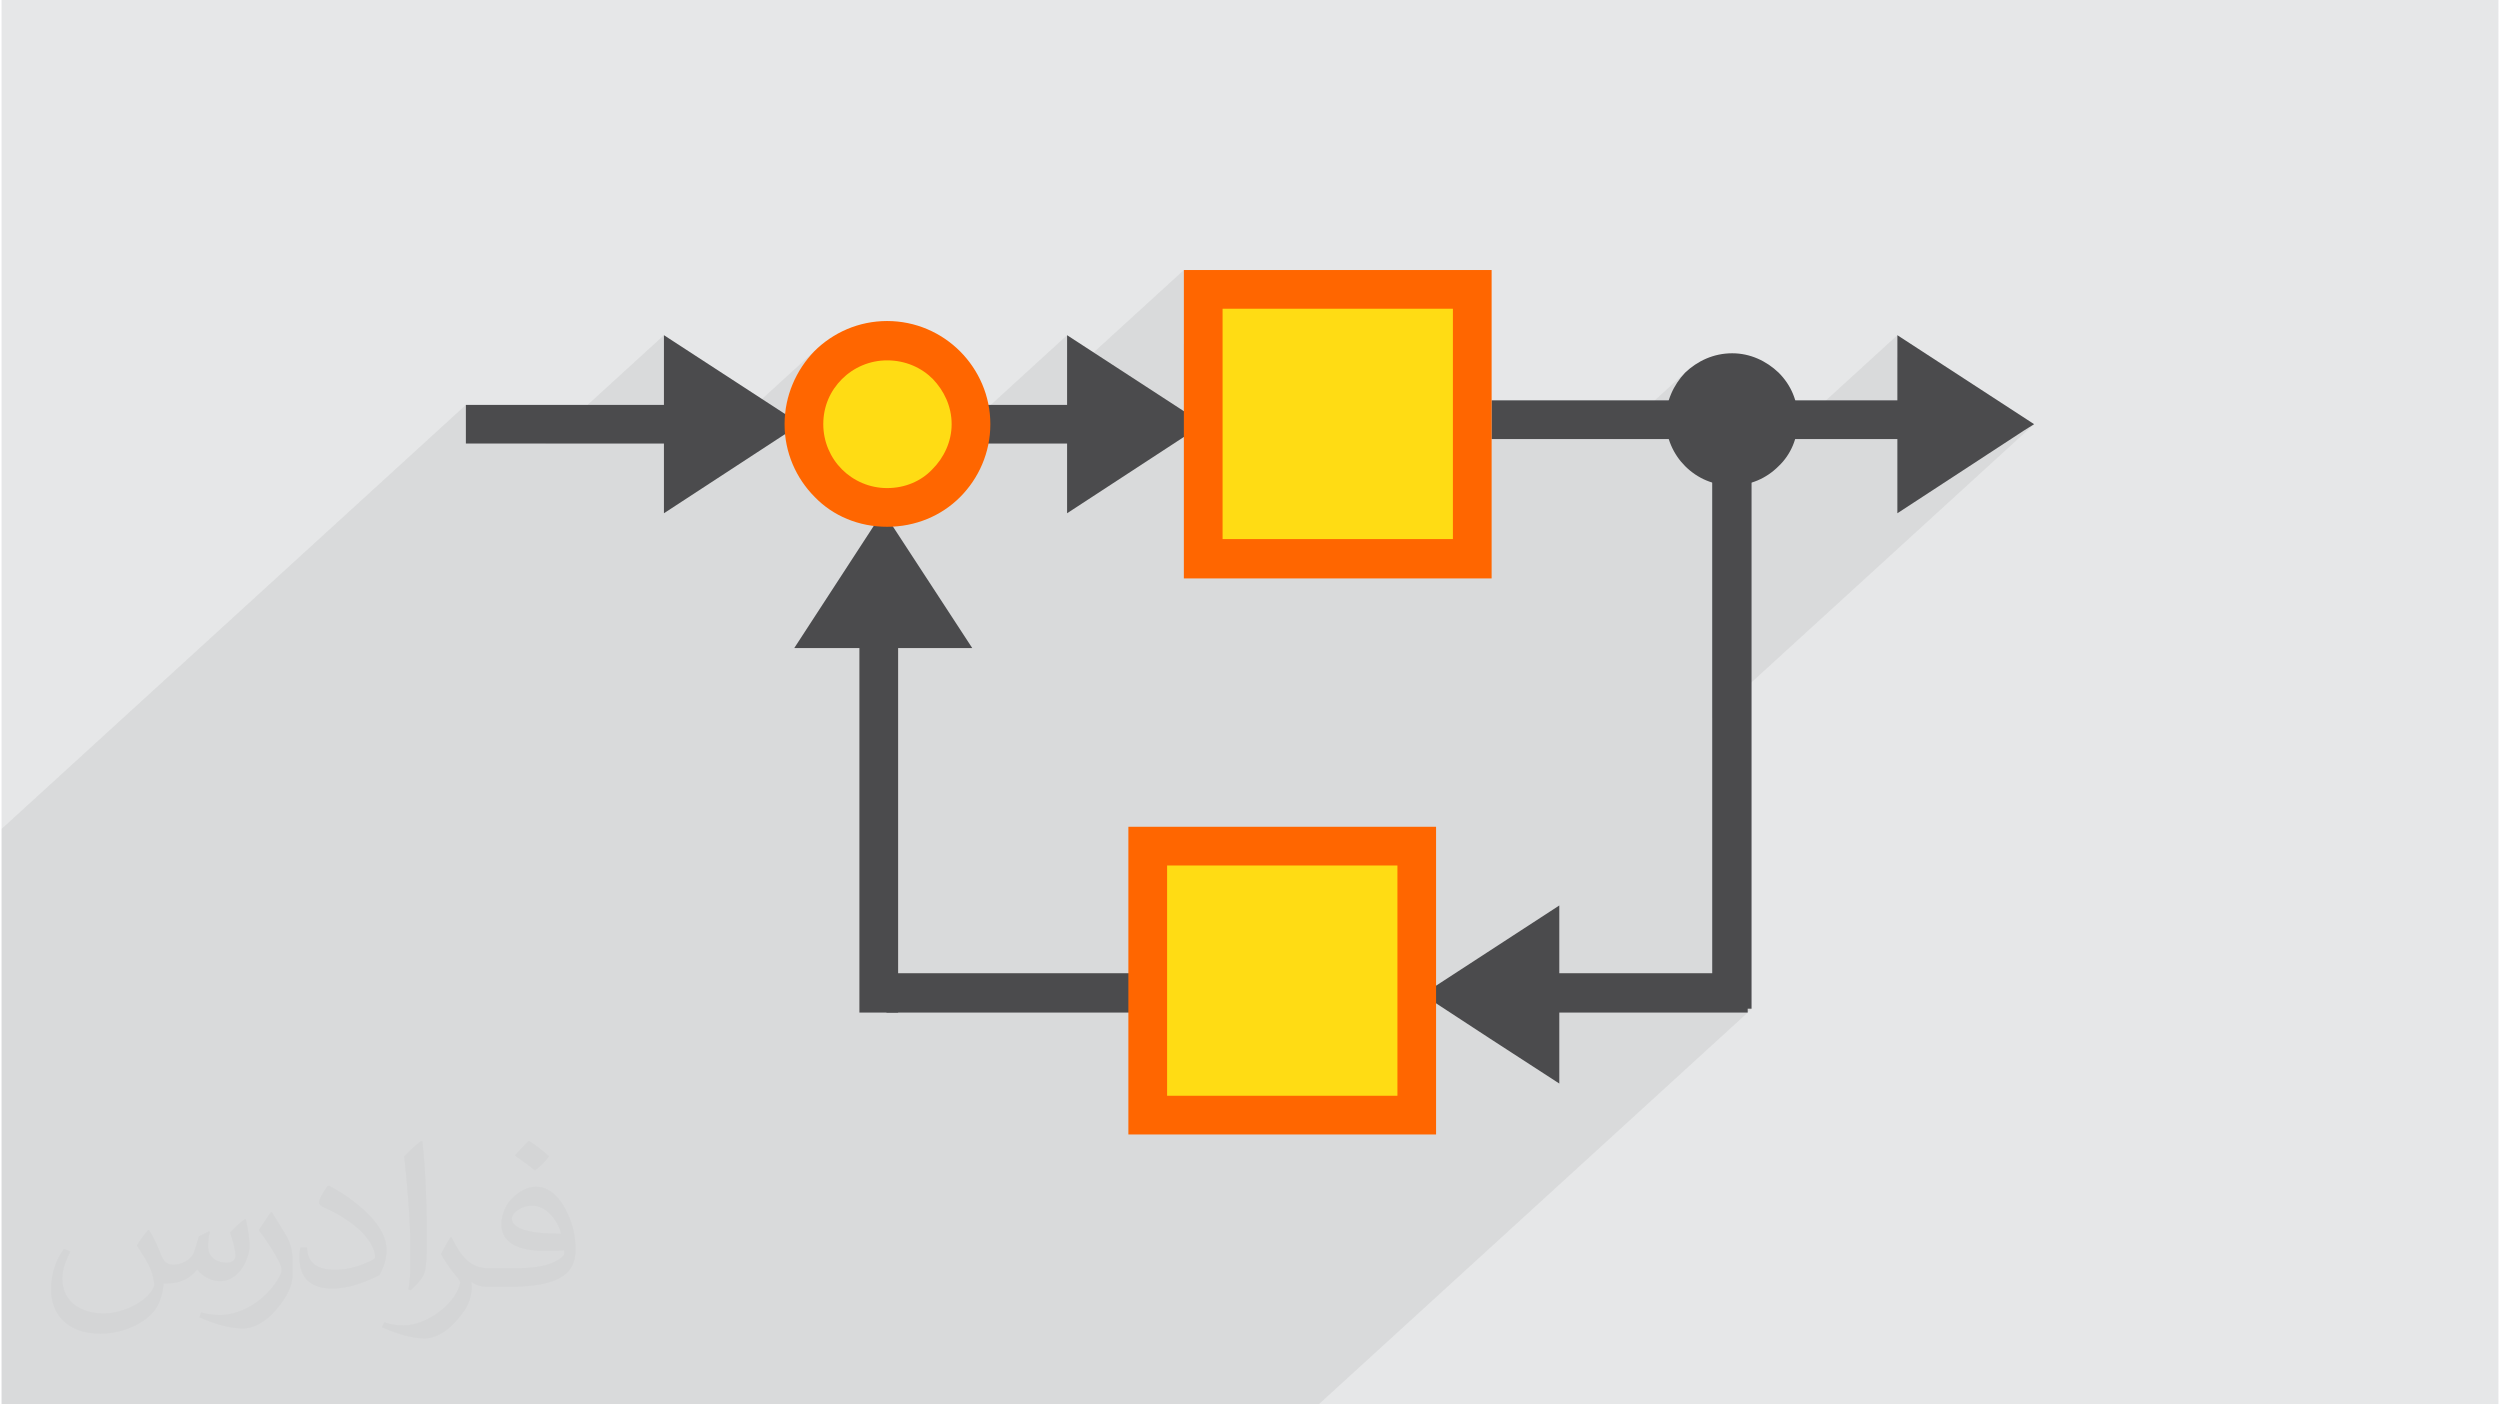 <?xml version="1.0" encoding="UTF-8"?>
<!DOCTYPE svg PUBLIC "-//W3C//DTD SVG 1.0//EN" "http://www.w3.org/TR/2001/REC-SVG-20010904/DTD/svg10.dtd">
<!-- Creator: CorelDRAW 2017 -->
<svg xmlns="http://www.w3.org/2000/svg" xml:space="preserve" width="356px" height="200px" version="1.0" shape-rendering="geometricPrecision" text-rendering="geometricPrecision" image-rendering="optimizeQuality" fill-rule="evenodd" clip-rule="evenodd"
viewBox="0 0 35600 20025"
 xmlns:xlink="http://www.w3.org/1999/xlink">
 <g id="Layer_x0020_1">
  <g id="_2588674106704">
   <path fill="#E6E7E8" d="M0 0l35600 0 0 20025 -35600 0 0 -20025z"/>
   <path fill="#373435" fill-opacity="0.031" d="M2102 17538c67,103 111,202 155,311 31,64 48,183 198,183 44,0 107,-14 163,-45 63,-33 111,-82 135,-159l61 -201 145 -72 10 10c-19,76 -24,148 -24,206 0,169 145,233 262,233 68,0 128,-33 128,-95 0,-81 -34,-216 -78,-338 68,-68 136,-136 214,-191l12 6c34,144 53,286 53,381 0,92 -41,195 -75,263 -70,132 -194,237 -344,237 -114,0 -240,-57 -327,-163l-5 0c-83,101 -209,194 -412,194l-63 0c-10,134 -39,229 -82,313 -122,237 -480,404 -817,404 -470,0 -705,-272 -705,-632 0,-223 72,-431 184,-577l92 37c-70,134 -116,261 -116,385 0,338 274,499 591,499 293,0 657,-188 722,-404 -24,-237 -114,-348 -250,-565 42,-72 95,-144 160,-220l13 0zm5414 -1273c99,62 196,136 290,221 -53,74 -118,142 -201,201 -94,-76 -189,-142 -286,-212 66,-74 131,-146 197,-210zm51 925c-160,0 -291,105 -291,183 0,167 320,219 702,217 -48,-196 -215,-400 -411,-400zm-359 894c208,0 390,-6 528,-41 155,-39 286,-118 286,-171 0,-15 0,-31 -5,-46 -87,9 -186,9 -274,9 -281,0 -496,-64 -581,-223 -22,-43 -36,-93 -36,-148 0,-153 65,-303 181,-406 97,-84 204,-138 313,-138 196,0 354,159 463,408 60,136 101,292 101,490 0,132 -36,243 -118,326 -153,148 -434,204 -865,204l-197 0 0 0 -51 0c-106,0 -184,-19 -244,-66l-10 0c2,24 5,49 5,72 0,97 -32,220 -97,319 -192,286 -400,410 -579,410 -182,0 -405,-70 -606,-161l36 -70c66,27 155,45 279,45 325,0 751,-313 804,-617 -12,-25 -33,-58 -65,-93 -94,-113 -155,-208 -211,-307 49,-95 92,-171 134,-239l16 -2c139,282 265,445 546,445l43 0 0 0 204 0zm-1406 299c24,-130 26,-276 26,-412l0 -202c0,-377 -48,-925 -87,-1281 68,-75 163,-161 238,-219l21 6c51,449 64,971 64,1450 0,126 -5,250 -17,340 -8,114 -73,200 -214,332l-31 -14zm-1447 -596c7,177 94,317 397,317 189,0 349,-49 526,-133 31,-15 48,-33 48,-50 0,-111 -84,-257 -228,-391 -138,-126 -322,-237 -494,-311 -58,-25 -77,-52 -77,-76 0,-52 68,-159 123,-235l20 -2c196,103 416,255 579,426 148,157 240,315 240,488 0,128 -39,250 -102,361 -216,109 -446,191 -674,191 -276,0 -465,-129 -465,-434 0,-33 0,-85 12,-151l95 0zm-500 -502l172 278c63,103 121,214 121,391l0 227c0,183 -117,379 -306,572 -147,132 -278,188 -399,188 -180,0 -386,-56 -623,-159l26 -70c76,21 163,37 270,37 341,-2 690,-251 850,-556 19,-35 27,-68 27,-91 0,-35 -20,-74 -34,-109 -87,-165 -184,-315 -291,-453 56,-88 111,-173 172,-257l15 2z"/>
   <path fill="#373435" fill-opacity="0.078" d="M3586 20025l-1555 0 -192 0 -47 0 -93 0 -72 0 -211 0 -60 0 -77 0 -52 0 -182 0 -192 0 -550 0 -34 0 -35 0 -64 0 -170 0 0 -307 0 -150 0 -6 0 -275 0 -41 0 -52 0 -152 0 -52 0 -7 0 -8 0 -161 0 -2 0 -41 0 -117 0 -216 0 -18 0 -742 0 -145 0 -1 0 -863 0 -215 0 -42 0 0 0 -64 0 -87 0 -17 0 -176 0 -125 0 -48 0 -165 0 -75 0 -64 0 -603 0 -951 0 -321 0 -312 0 -1034 0 -551 6620 -6046 0 551 1132 0 1692 -1545 0 313 110 -101 819 524 383 253 831 -759 -92 105 -83 113 -72 121 -61 129 -49 135 -36 141 -23 146 -7 138 18 11 -17 17 4 83 813 -743 65 -59 71 -53 75 -46 80 -38 84 -30 87 -23 90 -13 92 -5 95 5 93 13 88 23 85 30 81 38 76 46 70 53 65 59 0 0 57 64 51 70 45 74 39 79 32 83 23 88 15 91 5 94 -1 19 323 -294 0 216 1324 -1210 0 321 120 -109 173 112 1372 -1253 0 1056 552 -504 3284 0 0 1810 551 -504 0 552 1723 0 1037 -947 -60 68 -53 74 -47 79 -40 83 -24 65 310 -283 122 -101 141 -77 155 -48 167 -17 167 17 156 48 140 77 123 101 101 122 76 141 48 155 17 167 -17 167 -16 53 1560 -1425 0 321 120 -109 809 524 809 533 -515 471 580 -379 147 -92 -4590 4192 0 4142 561 0 -60 55 5 0 -6119 5588 -5 0 -561 0 -1012 0 -351 0 -342 0 -268 0 -548 0 -189 0 -293 0 -126 0 -488 0 -62 0 -226 0 -23 0 -1 0 -211 0 -212 0 -183 0 -46 0 -165 0 -212 0 -137 0 -52 0 -181 0 -309 0 -503 0 -220 0 -364 0 -457 0 -342 0 0 0 -161 0 -185 0 -6 0 -8 0 -251 0 -10 0 -712 0 -16 0 -212 0 -543 0 -230 0 -6 0 -107 0 -38 0 -128 0 -180 0 -714 0 -134 0 -383 0 -166 0 -326 0 -60 0 -228 0 -316 0 -1608 0 -374 0zm9040 -15448l0 0zm4507 -727l0 0z"/>
   <g>
    <circle fill="#4B4B4D" cx="24675" cy="5984" r="828"/>
    <path fill="#4B4B4D" fill-rule="nonzero" d="M24675 5037c258,0 488,110 662,276 175,174 276,404 276,671 0,258 -101,497 -276,662 -174,175 -404,276 -662,276 -266,0 -496,-101 -671,-276 -166,-165 -276,-404 -276,-662 0,-258 110,-497 276,-671 175,-166 405,-276 671,-276zm497 441c-129,-129 -304,-211 -497,-211 -202,0 -377,82 -506,211 -128,129 -211,304 -211,506 0,193 83,368 211,497 129,128 304,211 506,211 193,0 368,-83 497,-211 129,-129 212,-304 212,-497 0,-202 -83,-377 -212,-506z"/>
    <path fill="#4B4B4D" fill-rule="nonzero" d="M6620 5773l3596 0 0 551 -3596 0 0 -551z"/>
    <path fill="#4B4B4D" fill-rule="nonzero" d="M13868 5773l1987 0 0 551 -1987 0 0 -551z"/>
    <path fill="#4B4B4D" d="M28768 6048l-809 525 -809 533 0 -1058 0 -1057 809 524 809 533z"/>
    <path fill="#4B4B4D" fill-rule="nonzero" d="M28833 6140l-1803 1178 0 -2539 1950 1269 -147 92 0 0zm-938 341l662 -433 -1297 -846 0 1693 635 -414 0 0z"/>
    <path fill="#4B4B4D" fill-rule="nonzero" d="M21327 13876l3569 0 0 561 -3569 0 0 -561z"/>
    <path fill="#4B4B4D" fill-rule="nonzero" d="M24390 14382l0 -8297 561 0 0 8297 -561 0z"/>
    <path fill="#4B4B4D" fill-rule="nonzero" d="M21244 5708l6402 0 0 552 -6402 0 0 -552z"/>
    <path fill="#4B4B4D" d="M20472 14179l809 534 810 524 0 -1058 0 -1057 -810 533 -809 524z"/>
    <path fill="#4B4B4D" fill-rule="nonzero" d="M20683 14179l1297 846 0 -1692 -1297 846 0 0zm534 626l-957 -626 1950 -1269 0 2539 -993 -644z"/>
    <path fill="#4B4B4D" fill-rule="nonzero" d="M12231 14437l0 -5427 552 0 0 5427 -552 0z"/>
    <path fill="#4B4B4D" d="M12571 7502l524 809 534 819 -1058 0 -1058 0 524 -819 534 -809z"/>
    <path fill="#4B4B4D" fill-rule="nonzero" d="M12663 7437l1177 1803 -2538 0 1269 -1950 92 147 0 0zm340 938l-432 -662 -846 1297 1692 0 -414 -635 0 0z"/>
    <path fill="#4B4B4D" fill-rule="nonzero" d="M12617 13876l3569 0 0 561 -3569 0 0 -561z"/>
    <path fill="#4B4B4D" d="M16931 6048l-810 525 -809 533 0 -1058 0 -1057 809 524 810 533z"/>
    <path fill="#4B4B4D" fill-rule="nonzero" d="M16995 6140l-1803 1178 0 -2539 1950 1269 -147 92 0 0zm-938 341l662 -433 -1297 -846 0 1693 635 -414 0 0z"/>
    <path fill="#4B4B4D" d="M11182 6048l-809 525 -819 533 0 -1058 0 -1057 819 524 809 533z"/>
    <path fill="#4B4B4D" fill-rule="nonzero" d="M11247 6140l-1803 1178 0 -2539 1950 1269 -148 92 1 0zm-939 341l662 -433 -1296 -846 0 1693 634 -414 0 0z"/>
    <path fill="#FF6600" fill-rule="nonzero" d="M12626 4577c405,0 773,165 1040,432 266,267 432,635 432,1039 0,405 -166,773 -432,1040 -267,267 -635,423 -1040,423 -404,0 -772,-156 -1030,-423 -267,-267 -432,-635 -432,-1040 0,-404 165,-772 423,-1039 267,-267 635,-432 1039,-432l0 0z"/>
    <path fill="#FFDC14" fill-rule="nonzero" d="M13279 5405c-165,-166 -395,-267 -653,-267 -248,0 -478,101 -644,267 -165,165 -266,386 -266,643 0,249 101,479 266,644 166,166 396,267 644,267 258,0 488,-101 644,-267 166,-165 276,-395 276,-644 0,-257 -110,-478 -267,-643l0 0z"/>
    <path fill="#FF6600" fill-rule="nonzero" d="M16342 11788l4111 0 0 4387 -4387 0 0 -4387 276 0 0 0z"/>
    <path fill="#FFDC14" fill-rule="nonzero" d="M19902 12340l-3284 0 0 3283 3284 0 0 -3283z"/>
    <path fill="#FF6600" fill-rule="nonzero" d="M17133 3850l4112 0 0 4397 -4388 0 0 -4397 276 0 0 0z"/>
    <path fill="#FFDC14" fill-rule="nonzero" d="M20693 4402l-3284 0 0 3284 3284 0 0 -3284z"/>
   </g>
  </g>
 </g>
</svg>
